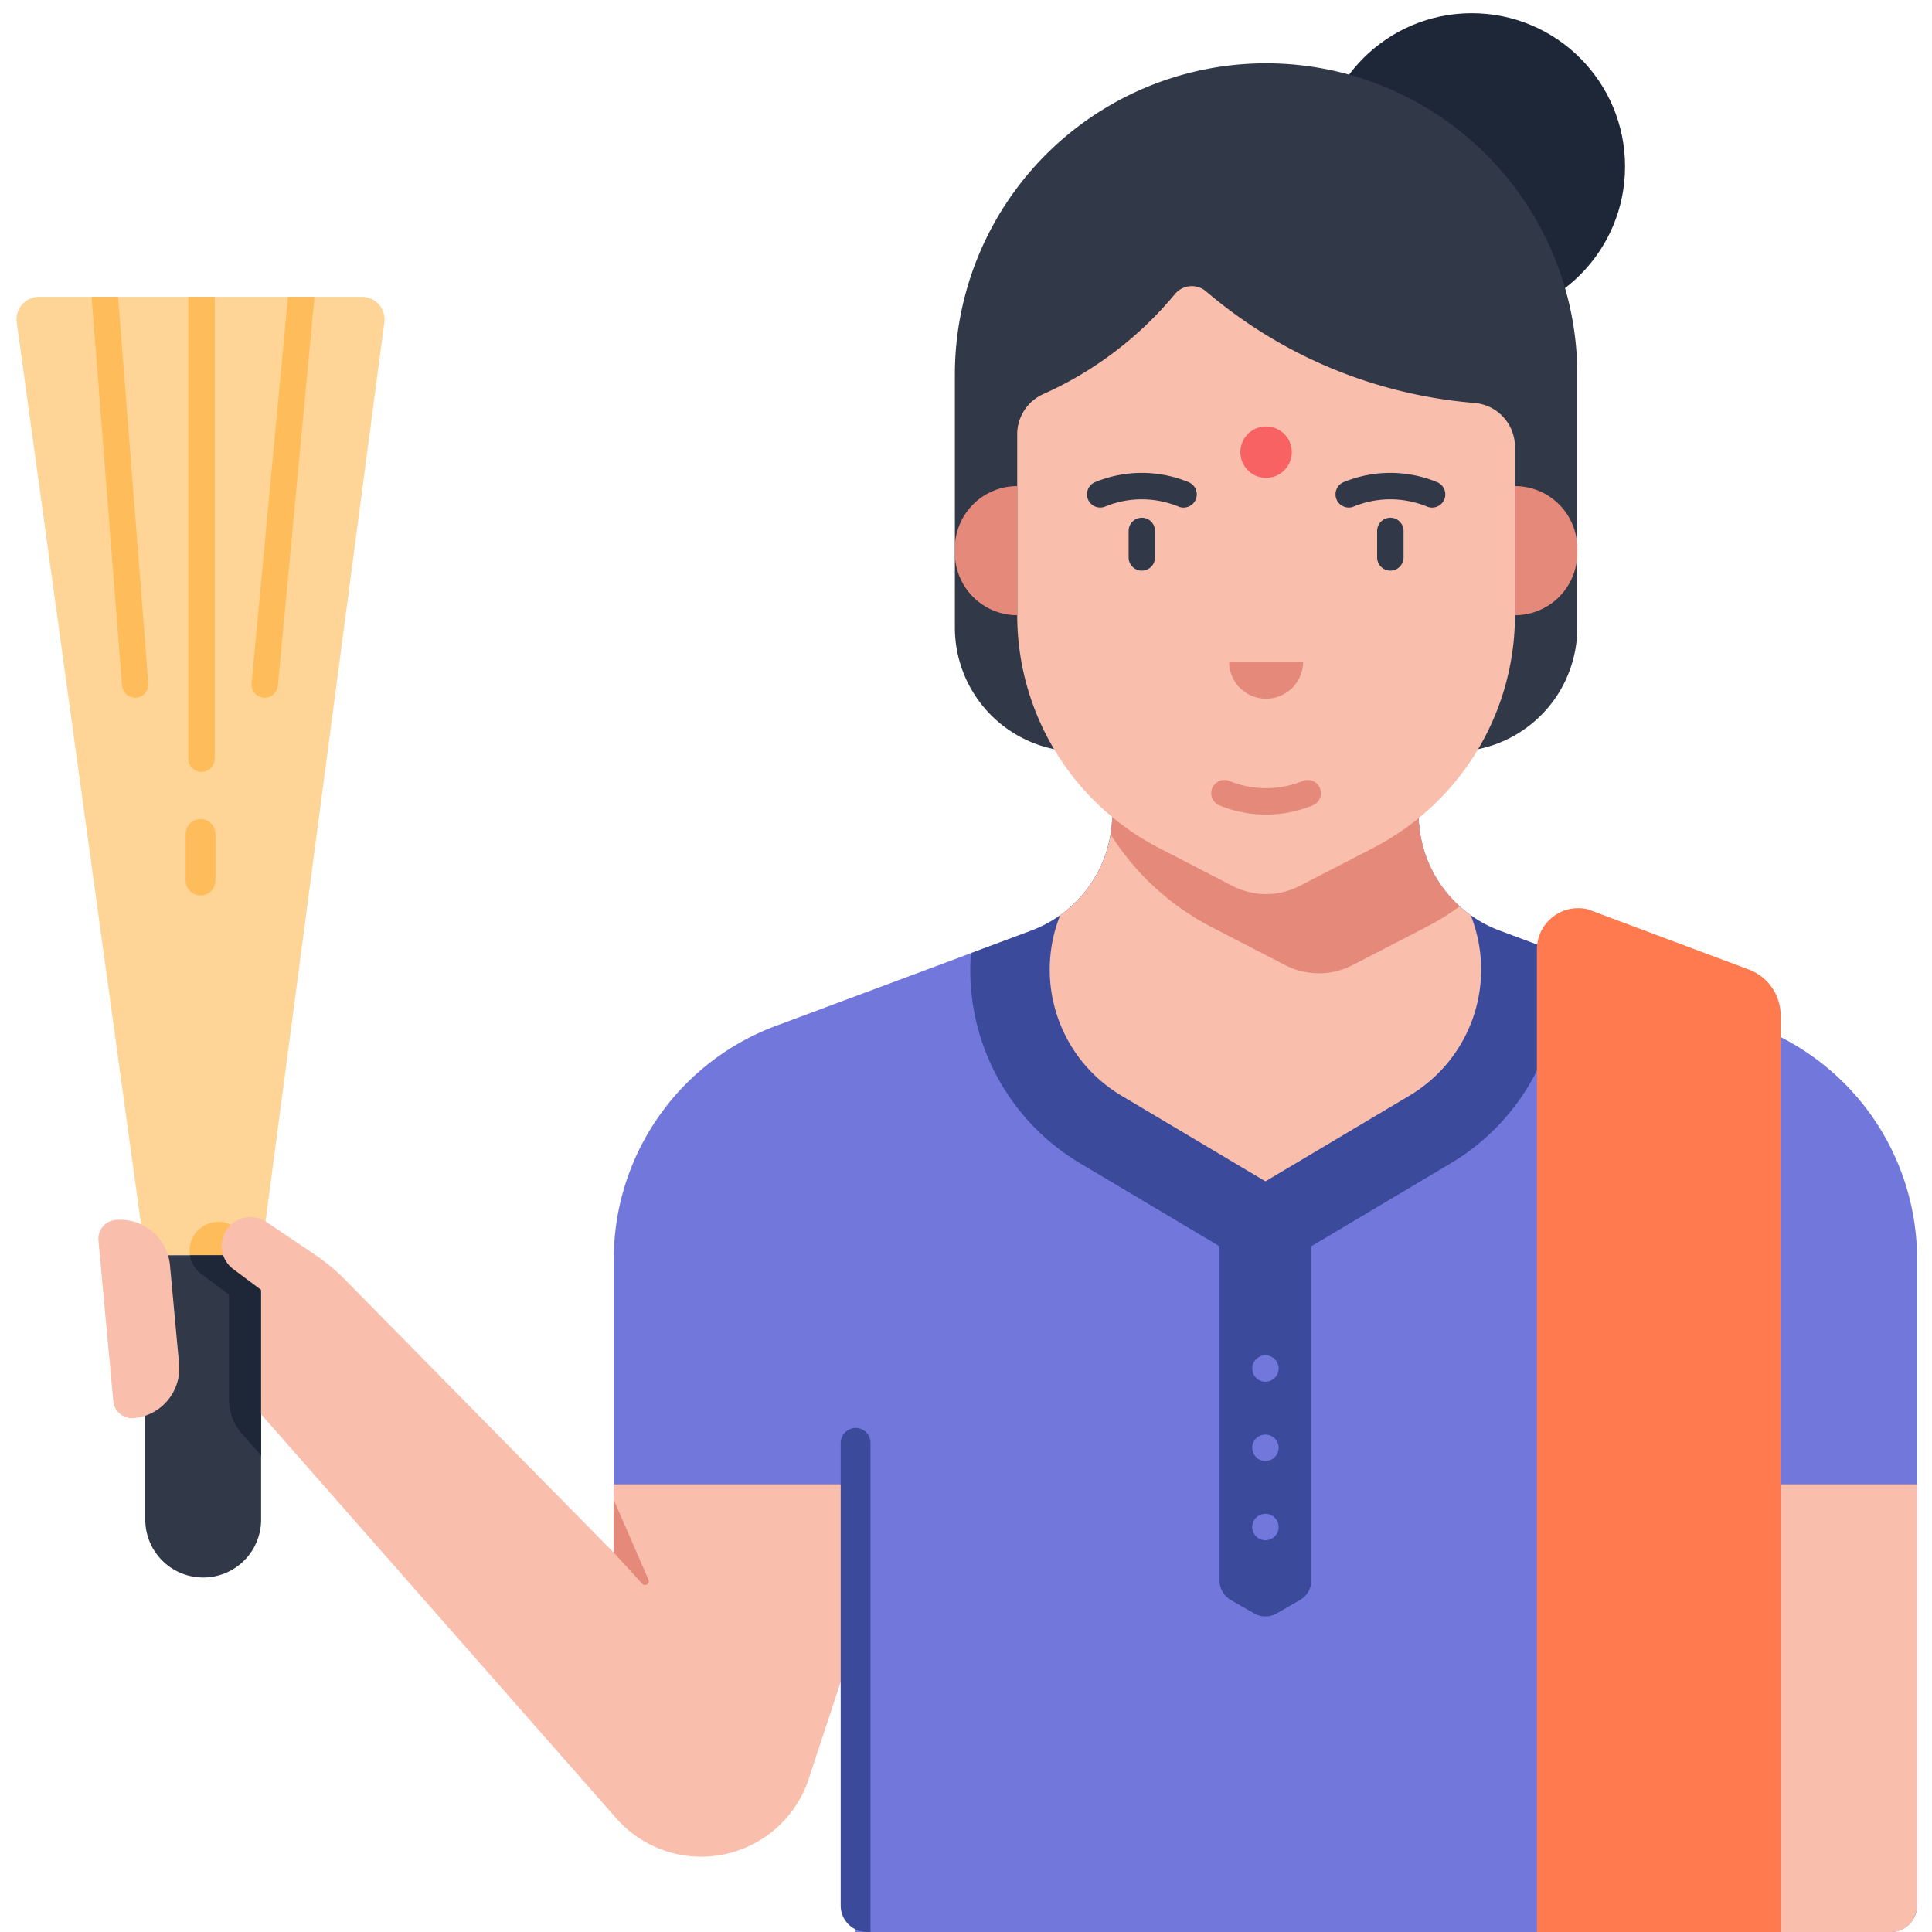 <svg xmlns="http://www.w3.org/2000/svg" data-name="Layer 1" viewBox="0 0 512 512"><path fill="#7177db" d="M508.05,505V333.711a66,66,0,0,0-42.949-61.844L397.41,246.637a33,33,0,0,1-21.475-30.922V192.74H294.771V215.715a33,33,0,0,1-21.475,30.922l-67.691,25.23a66,66,0,0,0-42.949,61.844V411.467l64.534-.729L226.737,512H501.05A7,7,0,0,0,508.05,505Z"/><path fill="#ffd597" d="M69.198,332.644H38.5L4.44,85.478a6,6,0,0,1,5.944-6.819H95.906a6,6,0,0,1,5.948,6.786Z"/><path fill="#313848" d="M38.5,332.644H69.198a0,0,0,0,1,0,0v70.061a15.349,15.349,0,0,1-15.349,15.349h0A15.349,15.349,0,0,1,38.5,402.706v-70.061a0,0,0,0,1,0,0Z"/><path fill="#ffbc5b" d="M49.896,78.659V201.061a3.5,3.5,0,0,0,7,0V78.659Z"/><path fill="#3b4a9b" d="M344.512,424.017l-6.167,3.548a6,6,0,0,1-5.984,0l-6.167-3.548a6,6,0,0,1-3.008-5.201V325.444H347.52v93.373A6,6,0,0,1,344.512,424.017Z"/><circle cx="335.353" cy="362.674" r="3.5" fill="#7177db"/><circle cx="335.353" cy="383.674" r="3.5" fill="#7177db"/><circle cx="335.353" cy="404.674" r="3.5" fill="#7177db"/><path fill="#3b4a9b" d="M286.435,308.396l45.338,26.979a7,7,0,0,0,7.159,0l45.337-26.979a59.527,59.527,0,0,0,29.135-55.798L397.41,246.637a33,33,0,0,1-21.475-30.922V192.74H294.771v22.974A33,33,0,0,1,273.297,246.637l-15.995,5.962A59.527,59.527,0,0,0,286.435,308.396Z"/><path fill="#f9beac" d="M297.174 290.35l38.179 22.719 38.179-22.719A38.862 38.862 0 0 0 389.742 242.533a32.985 32.985 0 0 1-13.807-26.818v-1.272l-10.785-21.703H305.556l-10.785 21.703V215.715a32.985 32.985 0 0 1-13.807 26.818A38.862 38.862 0 0 0 297.174 290.35zM447.976 512h53.074a7 7 0 0 0 7-7V393.371H447.976z"/><path fill="#ff7b4f" d="M407.291,512V251.613a10.948,10.948,0,0,1,13.482-10.64l42.678,15.958a12.989,12.989,0,0,1,8.44,12.166V512Z"/><circle cx="390.038" cy="44.116" r="40.616" fill="#1d2738"/><path fill="#313848" d="M280.578,198.754a32.885,32.885,0,0,1-27.529-32.446V99.255A82.476,82.476,0,0,1,335.525,16.778h0a82.476,82.476,0,0,1,82.476,82.476v67.063a32.885,32.885,0,0,1-27.518,32.444l-54.867,9.076Z"/><path fill="#e58a7b" d="M386.847,240.198A32.953,32.953,0,0,1,375.935,215.715v-1.272l-10.785-21.703H305.556l-10.785,21.703V215.715a32.888,32.888,0,0,1-.457,5.396,69.353,69.353,0,0,0,26.816,24.601l19.458,10.052a19.469,19.469,0,0,0,17.871,0l19.458-10.052A69.438,69.438,0,0,0,386.847,240.198Z"/><path fill="#f9beac" d="M390.745,106.787a11.682,11.682,0,0,1,10.731,11.64V163.036a69.42,69.42,0,0,1-37.558,61.676l-19.458,10.052a19.469,19.469,0,0,1-17.871,0l-19.458-10.052A69.42,69.42,0,0,1,269.573,163.036V115.101a11.648,11.648,0,0,1,6.878-10.645,96.311,96.311,0,0,0,34.916-26.524,5.828,5.828,0,0,1,8.28-.697,125.471,125.471,0,0,0,30.844,19.362A125.687,125.687,0,0,0,390.745,106.787Z"/><path fill="#e58a7b" d="M401.476 163.036h0V128.821h0A16.525 16.525 0 0 1 418.001 145.346v1.165A16.525 16.525 0 0 1 401.476 163.036zM269.573 163.036h0V128.821h0A16.525 16.525 0 0 0 253.048 145.346v1.165A16.525 16.525 0 0 0 269.573 163.036z"/><path fill="#313848" d="M357.425 134.502a3.501 3.501 0 0 1-1.33-6.739 32.498 32.498 0 0 1 24.721-0 3.5 3.5 0 1 1-2.654 6.477 25.74 25.74 0 0 0-10.353-1.91 25.457 25.457 0 0 0-9.056 1.91A3.485 3.485 0 0 1 357.425 134.502zM368.456 151.226a3.5 3.5 0 0 1-3.5-3.5v-7.021a3.5 3.5 0 1 1 7 0v7.021A3.5 3.5 0 0 1 368.456 151.226zM291.562 134.502a3.501 3.501 0 0 1-1.33-6.739 32.498 32.498 0 0 1 24.721-0 3.5 3.5 0 1 1-2.654 6.477 25.714 25.714 0 0 0-10.354-1.91 25.452 25.452 0 0 0-9.055 1.91A3.485 3.485 0 0 1 291.562 134.502zM302.594 151.226a3.5 3.5 0 0 1-3.5-3.5v-7.021a3.5 3.5 0 1 1 7 0v7.021A3.5 3.5 0 0 1 302.594 151.226z"/><path fill="#e58a7b" d="M335.5,215.876q-.4,0-.8-.01a32.432,32.432,0,0,1-11.537-2.432,3.5,3.5,0,0,1,2.658-6.476,25.45,25.45,0,0,0,9.057,1.91,25.831,25.831,0,0,0,10.351-1.91,3.5,3.5,0,0,1,2.656,6.477A32.867,32.867,0,0,1,335.5,215.876Z"/><circle cx="335.525" cy="119.827" r="6.814" fill="#f96263"/><path fill="#e58a7b" d="M345.336,175.354a9.811,9.811,0,0,1-9.811,9.811h0a9.811,9.811,0,0,1-9.811-9.811Z"/><path fill="#ffbc5b" d="M24.288 78.933l8.047 102.746a3.5 3.5 0 0 0 3.485 3.227c.092 0 .184-.003.277-.011a3.5 3.5 0 0 0 3.216-3.763L31.288 78.659h-6.994C24.294 78.751 24.281 78.84 24.288 78.933zM70.152 184.905a3.5 3.5 0 0 0 3.48-3.172L83.315 78.988c.011-.111-.002-.219-.002-.328H76.315l-9.651 102.417a3.499 3.499 0 0 0 3.156 3.813C69.932 184.9 70.042 184.905 70.152 184.905z"/><path fill="#f9beac" d="M41.272,322.805h0a5.015,5.015,0,0,1,5.015,5.015v42.721a5.015,5.015,0,0,1-5.015,5.015h0a13.256,13.256,0,0,1-13.256-13.256v-26.24a13.256,13.256,0,0,1,13.256-13.256Z" transform="rotate(174.716 37.152 349.181)"/><path fill="#ffbc5b" d="M69.534,330.107l-7.412-4.996a7.633,7.633,0,0,0-11.807,7.533H69.198Z"/><path fill="#1d2738" d="M69.198,332.644H50.315a7.625,7.625,0,0,0,2.968,4.918l7.404,5.53v27.776a13.756,13.756,0,0,0,3.424,9.081l5.087,5.787Z"/><path fill="#ffbc5b" d="M53.145,237.296a3.95,3.95,0,0,1-3.95-3.95V221a3.95,3.95,0,1,1,7.9,0v12.346A3.95,3.95,0,0,1,53.145,237.296Z"/><path fill="#f9beac" d="M227.19,393.371H162.654l.002,18.096h-.002L91.383,339.074a51.312,51.312,0,0,0-7.885-6.55l-12.866-8.672a7.637,7.637,0,0,0-8.838,12.451l7.404,5.53v32.962l94.189,107.159a30,30,0,0,0,50.932-10.524l12.872-39.065Z"/><path fill="#3b4a9b" d="M222.79,505V382.537a4.065,4.065,0,0,1,3.562-4.101,3.951,3.951,0,0,1,4.338,3.932V512H229.79A7,7,0,0,1,222.79,505Z"/><path fill="#e58a7b" d="M162.654,411.467l7.545,8.24a1,1,0,0,0,1.655-1.074l-9.198-21.166Z"/></svg>